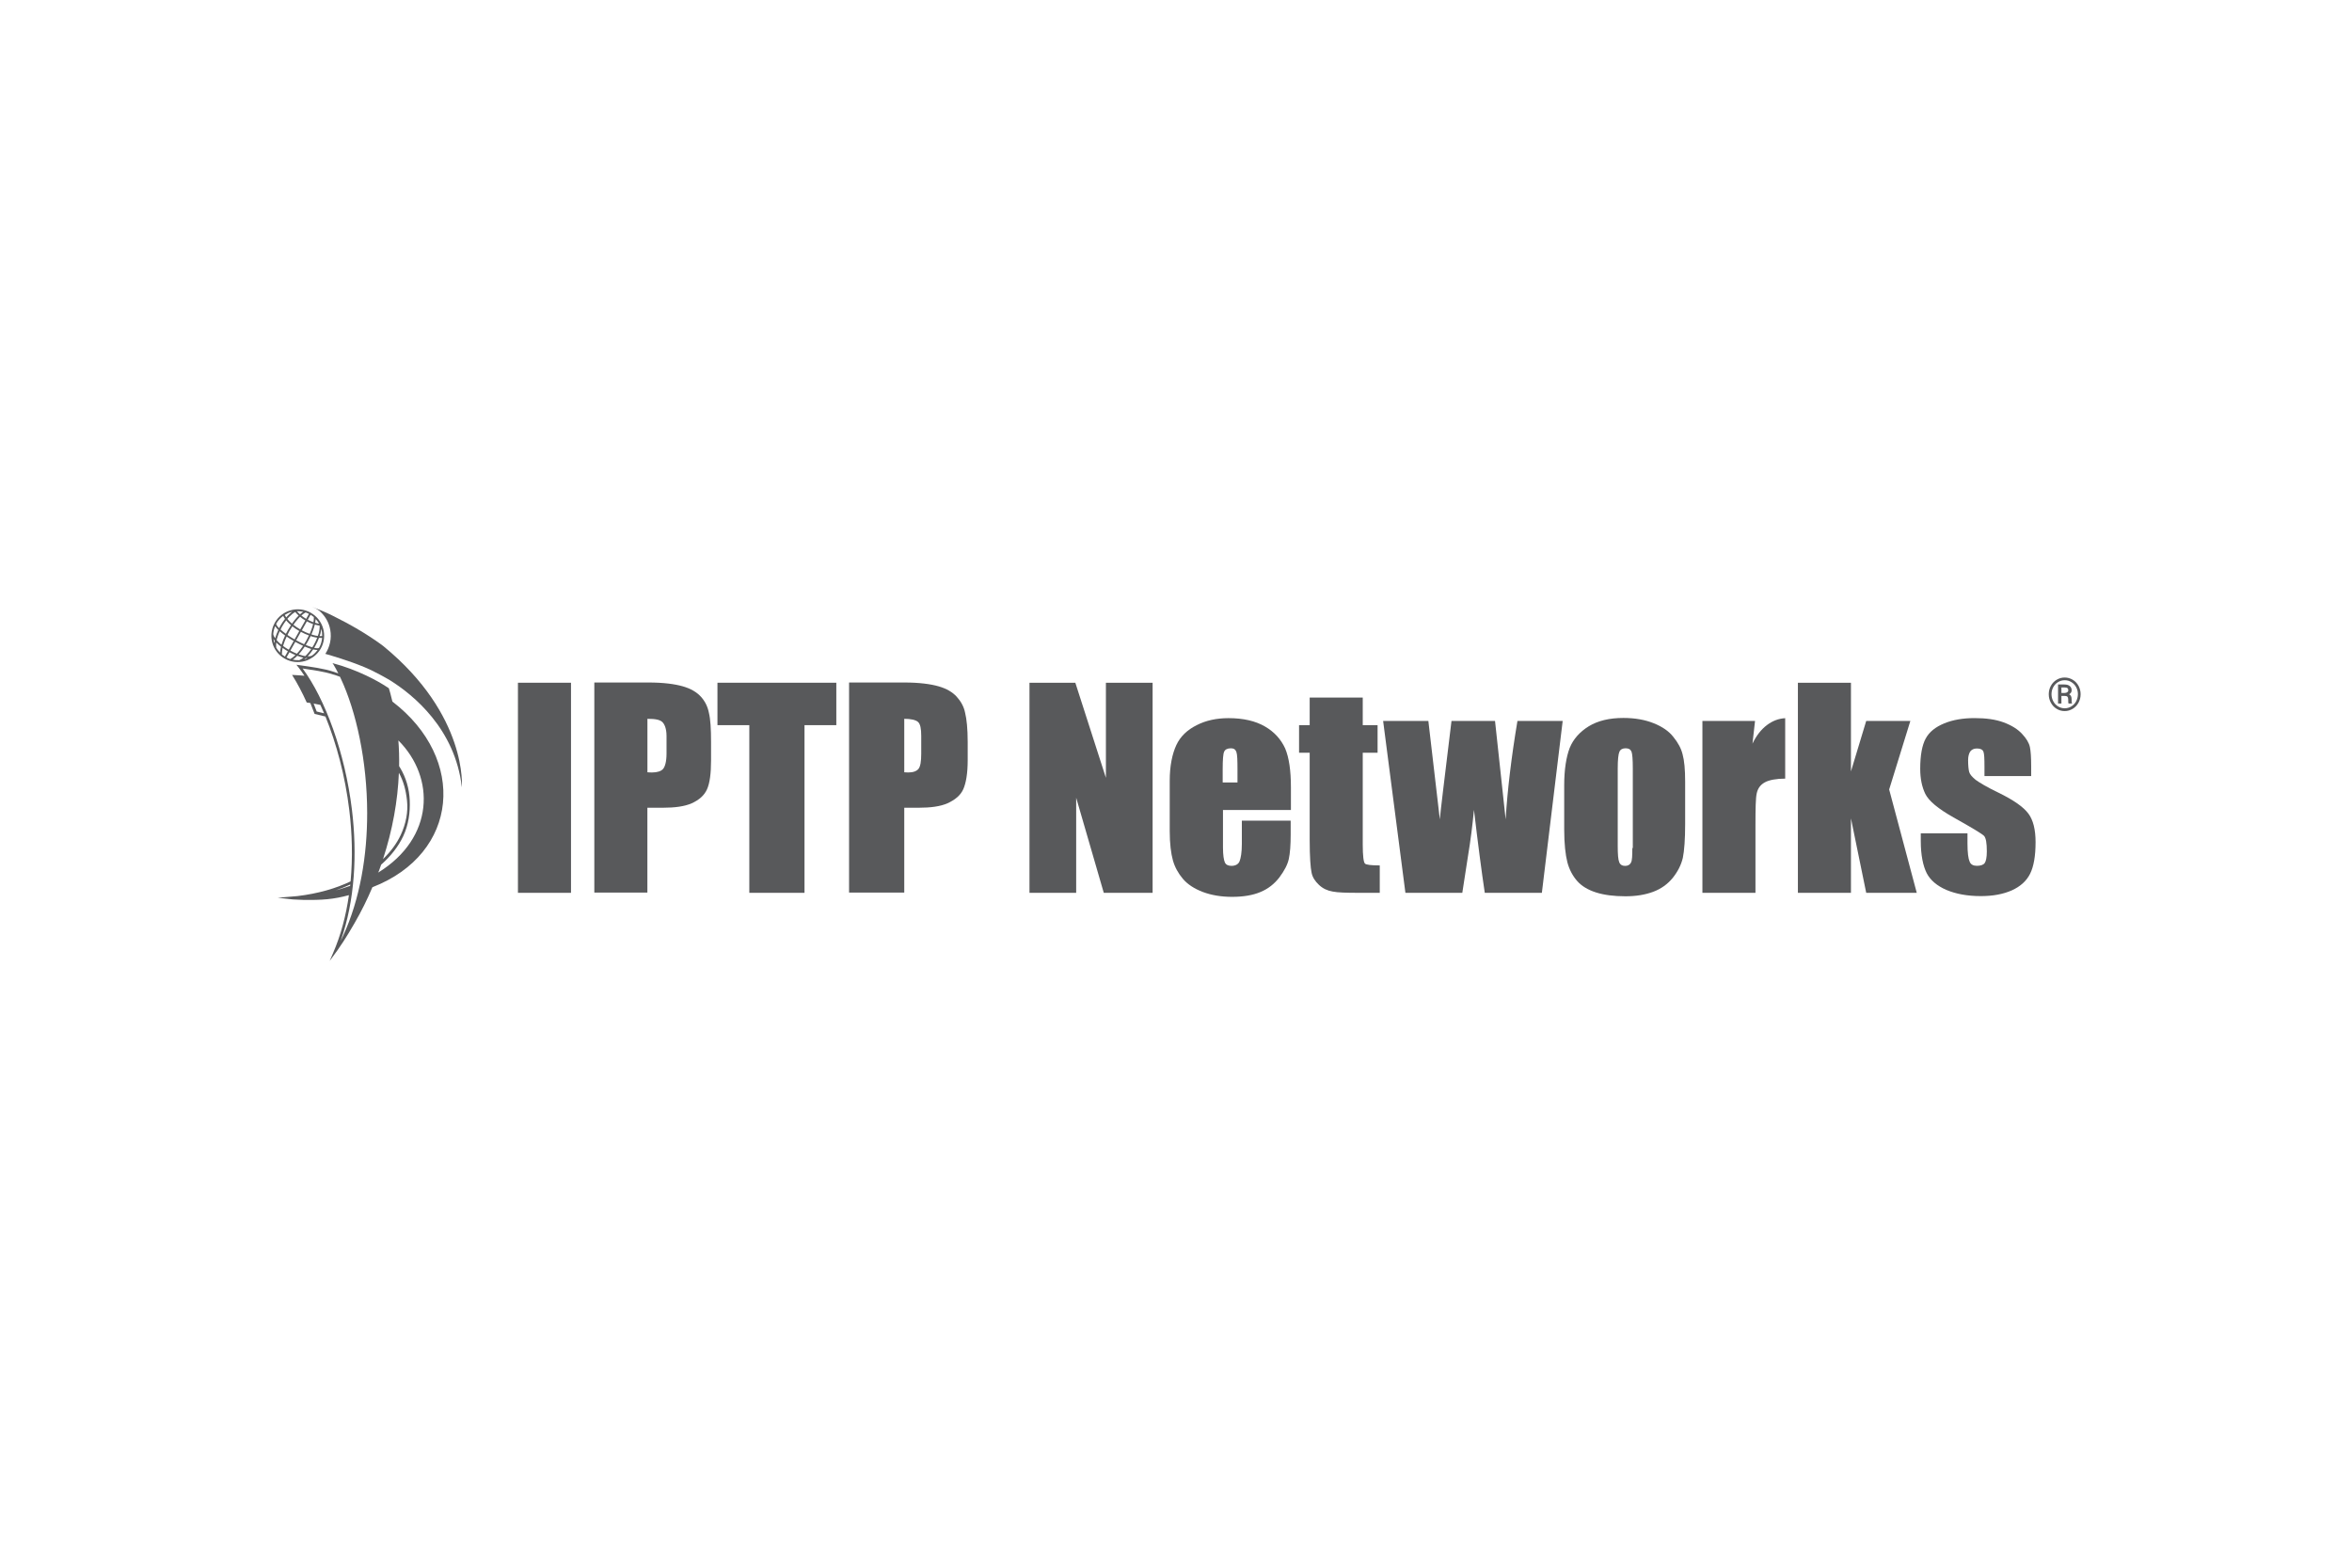 <svg xmlns="http://www.w3.org/2000/svg" height="800" width="1200" xml:space="preserve" y="0" x="0" id="Layer_1" version="1.1" viewBox="-57.239 -18.675 496.069 112.05"><style id="style3205" type="text/css">.st0{fill:#58595b}</style><path id="rect3207" class="st0" d="M52.002 16.02h11.19v44.32h-11.19z"/><path id="path3209" d="M90.592 18.97c-.85-.94-2.1-1.7-3.81-2.19-1.7-.49-4.12-.81-7.25-.81h-11.42v44.32h11.19v-17.9h3.27c2.51 0 4.57-.27 6.09-.94 1.57-.72 2.64-1.66 3.22-2.95.58-1.3.85-3.31.85-6.13v-3.85c0-2.78-.13-4.84-.45-6.13-.26-1.36-.84-2.48-1.69-3.42zm-7.25 12c0 1.66-.31 2.73-.72 3.22-.4.49-1.25.76-2.33.76-.22 0-.54 0-.98-.04V23.63c1.79 0 2.64.22 3.13.67.49.45.9 1.43.9 2.95z" class="st0"/><path transform="translate(-46.208 -30.36)" id="polygon3211" class="st0" d="M147.01 90.7h11.64V55.33h6.71v-8.95h-25.07v8.95h6.72z"/><path id="path3213" d="M144.542 18.97c-.85-.94-2.1-1.7-3.81-2.19-1.7-.49-4.12-.81-7.25-.81h-11.64v44.32h11.64v-17.9h3.04c2.51 0 4.57-.27 6.09-.94 1.57-.72 2.73-1.66 3.31-2.95.58-1.3.94-3.31.94-6.13v-3.85c0-2.78-.22-4.84-.54-6.13-.26-1.36-.93-2.48-1.78-3.42zm-7.48 12c0 1.66-.18 2.73-.58 3.22-.4.49-1.12.76-2.19.76-.22 0-.36 0-.81-.04V23.63c1.34 0 2.42.22 2.91.67.49.45.67 1.43.67 2.95z" class="st0"/><path transform="translate(-46.208 -30.36)" id="polygon3215" class="st0" d="M206.1 46.38V90.7h9.85V70.64l5.82 20.06h10.3V46.38h-9.85v20.06l-6.45-20.06z"/><path id="path3217" d="M209.542 25.24c-2.01-1.16-4.57-1.75-7.66-1.75-2.55 0-4.79.49-6.72 1.48-1.97.98-3.45 2.37-4.3 4.21-.85 1.84-1.39 4.34-1.39 7.52v10.61c0 2.69.27 4.75.67 6.18.4 1.43 1.12 2.73 2.1 3.89.98 1.16 2.42 2.1 4.21 2.78 1.79.67 3.85 1.03 6.18 1.03 2.42 0 4.43-.36 6-1.03 1.61-.67 2.91-1.7 3.98-3.09 1.03-1.39 1.7-2.64 1.97-3.85s.4-2.95.4-5.19v-2.91h-10.3v4.92c0 1.79-.22 3-.49 3.67-.27.63-.9.94-1.7.94-.67 0-1.16-.22-1.39-.72-.22-.49-.4-1.52-.4-3.18v-7.88h14.33v-4.79c0-3.54-.4-6.27-1.21-8.19-.88-1.92-2.26-3.48-4.28-4.65zm-5.77 11.82h-3.13v-2.73c0-2.06.09-3.31.31-3.76.18-.45.67-.72 1.43-.72.63 0 .98.27 1.16.81.18.54.22 1.75.22 3.63v2.77z" class="st0"/><path id="path3219" d="M230.182 50.18V30.79h3.13v-5.82h-3.13v-5.82h-11.19v5.82h-2.24v5.82h2.24v18.4c0 3.63.18 5.91.4 6.89.18.98.76 1.84 1.57 2.6s1.79 1.21 2.87 1.39c1.07.22 2.91.27 5.42.27h4.52v-5.78c-1.79 0-2.91-.13-3.13-.4-.28-.27-.46-1.61-.46-3.98z" class="st0"/><path id="path3221" d="M260.322 44.85l-2.24-20.77h-9.18c-1.52 12.54-2.37 19.47-2.46 20.77-1.52-12.89-2.33-19.88-2.42-20.77h-9.54l4.7 36.26h12l1.21-7.83c.54-3.22.94-6.49 1.25-9.67.85 7.25 1.61 13.03 2.28 17.5h12.04l4.39-36.26h-9.54c-1.28 7.61-2.13 14.73-2.49 20.77z" class="st0"/><path id="path3223" d="M295.682 27.44c-.94-1.21-2.33-2.15-4.12-2.87-1.79-.72-3.89-1.12-6.4-1.12-2.95 0-5.37.58-7.3 1.75-1.88 1.16-3.27 2.69-4.03 4.57-.72 1.88-1.16 4.52-1.16 7.88v9.31c0 3.09.27 5.37.67 6.94.4 1.52 1.12 2.87 2.06 3.94.94 1.07 2.28 1.88 3.98 2.42 1.7.54 3.76.81 6.22.81 2.19 0 4.12-.31 5.82-.94 1.7-.63 3.04-1.61 4.12-2.91 1.07-1.34 1.79-2.73 2.15-4.25.31-1.52.49-3.94.49-7.16V36.9c0-2.6-.18-4.48-.54-5.78-.31-1.27-.98-2.48-1.96-3.68zm-8.55 23.46h-.09c0 1.57-.04 2.6-.27 3.04-.22.45-.63.72-1.25.72s-1.07-.27-1.25-.81c-.22-.49-.31-1.66-.31-3.36V34.11c0-1.88.13-3.04.36-3.54.22-.49.67-.72 1.3-.72.67 0 1.03.22 1.25.72.18.49.27 1.66.27 3.54V50.9z" class="st0"/><path id="path3225" d="M312.382 28.87l.54-4.79h-11.1v36.26h11.19V46.1c0-3.54.04-5.78.27-6.76.22-.98.72-1.75 1.66-2.28.94-.54 2.55-.81 4.34-.81V23.5c-2.7.13-5.29 1.97-6.9 5.37z" class="st0"/><path transform="translate(-46.208 -30.36)" id="polygon3227" class="st0" d="M379.36 65.09V46.38h-11.19V90.7h11.19V74.99l3.22 15.71h10.66l-5.82-21.8 4.47-14.46h-9.31z"/><path id="path3229" d="M364.262 39.21c-2.42-1.16-3.98-2.1-4.79-2.69-.76-.63-1.25-1.16-1.39-1.7-.13-.49-.22-1.34-.22-2.46 0-.81.18-1.43.45-1.84.31-.4.76-.63 1.39-.63.76 0 1.21.22 1.39.67.18.45.22 1.52.22 3.18v1.97h9.85v-2.1c0-1.84-.09-3.18-.27-4.03-.18-.85-.72-1.79-1.66-2.78-.9-.98-2.19-1.79-3.89-2.42-1.7-.63-3.72-.9-6.13-.9-2.42 0-4.57.36-6.4 1.12-1.84.76-3.13 1.79-3.89 3.18-.76 1.39-1.16 3.54-1.16 6.4 0 2.06.36 3.81 1.07 5.28.72 1.48 2.69 3.13 5.95 4.97 3.85 2.15 6 3.45 6.45 3.9.4.45.58 1.52.58 3.27 0 1.25-.18 2.1-.45 2.46-.31.4-.85.58-1.66.58-.72 0-1.3-.27-1.52-.9-.27-.58-.45-1.84-.45-3.81v-2.15h-9.85v1.61c0 3.04.49 5.28 1.25 6.8.76 1.48 2.19 2.69 4.16 3.54 2.01.85 4.43 1.3 7.25 1.3 2.55 0 4.7-.4 6.54-1.21 1.79-.81 3.09-1.97 3.85-3.49.76-1.52 1.16-3.72 1.16-6.67 0-2.64-.49-4.66-1.52-6.04-1.02-1.37-3.08-2.84-6.31-4.41z" class="st0"/><path id="path3231" d="M25.522 19.99c-.29-1.26-.64-2.52-.75-2.81-1.5-1.01-3.17-1.93-4.77-2.68-2.2-1.04-4.54-1.93-6.95-2.57l-.17-.05.23.33c.34.57.68 1.19 1 1.84-.28-.1-.56-.2-.85-.3-2.32-.77-4.8-1.06-7.28-1.42l-.7-.1.44.56c.42.54.84 1.14 1.25 1.76-.32-.03-.73-.07-1.08-.09-.36-.03-.99-.06-1.53-.09 1.08 1.71 2.12 3.67 3.09 5.82.26.03.51.07.76.11l.9 2.3 2.29.55c2.33 5.72 4.16 12.57 5.03 19.75.6 4.95.74 10.05.27 15.03-3.1 1.48-6.82 2.57-11.22 3.1l-4.15.35 3.16.35 2.16.1c4.12.07 6.49-.13 9.7-1-.61 4.27-1.69 8.42-3.36 12.26l-.7 1.61.3-.4.06-.08c1.76-2.32 3.34-4.77 4.81-7.36l.01-.02.04-.06.01-.02c1.47-2.54 2.71-5.06 3.78-7.6 18.29-7.11 19.99-27.09 4.22-39.17zm-18.94-6.98c2.2.36 4.42.6 6.49 1.29l.31.08c.37.12.72.25 1.08.38.04.09.09.18.13.27 3.31 7.03 5.6 17.51 5.61 28.46.01 8.9-1.47 18.11-5.12 26.02-.15.33-.31.65-.46.97 3.02-8.6 3.49-18.38 2.37-27.64-1.47-12.14-5.66-23.38-10.41-29.83zm20.31 22c.96 1.78 1.46 3.58 1.71 5.85.27 2.38-.22 4.93-1.34 7.31-.84 1.79-2.11 3.49-3.72 5.06 2.01-6.13 3.11-12.28 3.35-18.22zm-4.24 20.67c-.03.12-.06.24-.1.35l-.05.03c.06-.13.11-.26.15-.38zm.5-1.28c2.06-1.82 3.63-3.85 4.64-5.98 1.16-2.46 1.49-5.09 1.39-7.57-.1-2.48-.8-4.87-2.07-6.96l-.17-.26c.03-1.84-.02-3.66-.16-5.44 7.83 7.83 7.6 20.53-4.21 27.85.19-.56.39-1.1.58-1.64zm-13.6-32.31l-.63-1.65-.15-.05c.66.12 1.23.24 1.56.31.26.57.52 1.16.78 1.77zm7.05 36.78c-.96.35-1.98.66-3.03.95 1.08-.37 2.1-.79 3.07-1.23-.02.09-.03.19-.04.28z" class="st0"/><path id="path3233" d="M2.822 10.94c1.34.76 2.86.9 4.23.51.59-.16 1.14-.44 1.65-.8l.09-.03v-.01c.64-.46 1.2-1.05 1.62-1.78.75-1.34.9-2.86.51-4.23-.38-1.37-1.29-2.6-2.63-3.35-1.34-.76-2.86-.9-4.23-.51-1.37.38-2.6 1.29-3.35 2.63v.01c-.42.75-.65 1.56-.7 2.37v.01c-.04.63.02 1.25.19 1.85.37 1.35 1.28 2.58 2.62 3.33zm-1.79-3.42l.08.09c.26.27.58.54.92.81-.11.45-.18.88-.2 1.25-.33-.35-.63-.73-.85-1.15l.04-.01c-.04-.28-.03-.62.01-.99zm.43-2.63c-.25.55-.48 1.09-.62 1.61l-.04.15c-.23-.32-.37-.62-.41-.89.04-.57.17-1.13.41-1.68.14.24.36.52.66.81zm4.29-3.04c-.16.15-.31.32-.47.5-.32.36-.63.76-.94 1.2-.12-.11-.25-.21-.36-.32-.24-.23-.44-.45-.62-.68.12-.15.25-.29.38-.42.44-.46.88-.81 1.29-1.03.22.26.46.51.72.75zm4.21 3.79c-.04.16-.12.34-.18.51-.31-.04-.63-.1-.98-.2-.12-.03-.24-.09-.36-.13.21-.48.39-.95.53-1.39.07-.23.14-.46.19-.68.34.1.68.17 1.01.22.03.47-.04 1.04-.21 1.67zm.11 2.99c-.09.16-.48.16-1.05.02.09-.15.19-.3.27-.45.31-.55.55-1.1.75-1.64.24.02.46.01.66 0-.06.71-.26 1.41-.63 2.07zm-1.11-.62c-.1.19-.21.36-.33.54l-.13-.04c-.37-.11-.8-.28-1.25-.46.15-.24.31-.49.45-.75.21-.38.4-.75.58-1.13.14.05.29.11.43.15.33.09.65.15.95.19-.2.5-.42 1-.7 1.5zm-1.82 2.39c-.14-.02-.29-.04-.44-.08-.3-.07-.62-.17-.95-.28l.14-.15c.39-.44.77-.95 1.14-1.5.49.21.95.38 1.36.51h.02c-.31.45-.64.86-.97 1.21-.1.1-.2.19-.3.29zm-4.77-1.73c.34.25.71.49 1.1.72l-.62 1.11c-.22-.14-.43-.28-.63-.44-.02-.39.03-.86.15-1.39zm5.11-5.6c.43.23.87.43 1.31.58-.05.22-.11.44-.19.68-.14.44-.32.91-.52 1.38-.55-.2-1.1-.44-1.66-.74zm.43 2.97c-.17.36-.34.71-.54 1.07-.15.27-.31.53-.48.79-.53-.24-1.09-.52-1.67-.84l1-1.78c.57.32 1.13.56 1.69.76zm-3.02.84c-.54-.31-1.04-.62-1.5-.94.14-.27.26-.55.41-.82.2-.35.41-.68.62-1 .44.35.93.69 1.46.99zm-.19.33l-1.04 1.84c-.43-.25-.83-.51-1.19-.78.03-.12.06-.24.1-.36.16-.52.39-1.07.65-1.63.45.32.95.63 1.48.93zm-.89 2.37c.42.23.85.44 1.26.61-.39.37-.76.66-1.11.84-.27-.09-.52-.21-.78-.34zm.19-.34l1.04-1.84c.56.31 1.12.59 1.64.83-.35.51-.71.99-1.07 1.4-.08.09-.17.18-.25.26-.44-.18-.9-.4-1.36-.65zm5.23-5.87c.05-.28.09-.55.11-.79.28.3.52.63.72.98-.27-.04-.55-.1-.83-.19zm-.36-.11c-.41-.14-.81-.32-1.2-.53l.59-1.05c.24.15.48.31.69.49.02.32-.01.69-.08 1.09zm-1.54-.72c-.36-.21-.69-.45-1.01-.7.31-.28.62-.5.9-.65.24.08.47.19.69.3zm-.18.34l-1.07 1.89c-.52-.3-1-.64-1.44-.98.3-.43.61-.83.93-1.19.16-.18.32-.35.47-.5.34.29.71.55 1.11.78zm-3.43.63c.13.12.27.24.41.36-.23.34-.45.69-.66 1.06-.15.26-.28.52-.41.77-.42-.3-.8-.6-1.11-.88l-.02-.02c.1-.19.18-.39.29-.58.28-.49.58-.95.9-1.36.18.22.37.43.6.65zM1.212 6.6c.13-.46.32-.94.54-1.44.32.28.71.59 1.14.9-.28.6-.52 1.19-.69 1.74l-.06.21c-.28-.22-.54-.45-.76-.68-.1-.1-.19-.2-.27-.3.03-.14.06-.28.1-.43zm3.3 4.55c.31-.21.63-.48.95-.81.4.15.79.27 1.15.35l.15.03c-.3.24-.6.43-.88.54-.45.03-.91-.02-1.37-.11zm2.44-.06l-.03.01c.12-.09.23-.18.35-.28.13.02.24.01.36.02-.23.08-.45.18-.68.25zm1.58-.77c-.22.1-.53.14-.89.13l.08-.08c.37-.39.74-.86 1.09-1.38.36.08.68.13.93.12-.35.48-.75.88-1.21 1.21zm2.18-4.15c-.17.02-.35.02-.54.01.05-.15.12-.3.15-.44.1-.37.17-.73.21-1.07l.01.03c.14.48.18.97.17 1.47zm-4.01-5.11c-.22.14-.44.33-.67.53-.24-.21-.45-.43-.65-.67.45-.01.89.04 1.32.14zm-2.54.04l.2-.04c-.3.22-.6.48-.9.8-.11.12-.22.25-.33.38-.12-.18-.23-.35-.31-.52.42-.27.87-.49 1.34-.62zm-1.67.82c.1.21.22.42.38.63-.35.45-.69.94-.99 1.48-.09.16-.16.33-.24.49-.46-.46-.69-.81-.6-.98.37-.66.88-1.2 1.45-1.62zM.432 6.78c.08.12.16.24.26.37-.03.18-.06.35-.07.51l-.07-.17c-.05-.24-.08-.48-.12-.71z" class="st0"/><path id="path3235" d="M23.612 8.29s-3.94-3.06-9.87-5.99c-1.33-.7-2.63-1.3-3.89-1.78l.01.01.25.11c-.14-.06-.28-.12-.43-.18l.01.01c-.37-.16-.75-.33-1.12-.47.56.22 1.06.49 1.49.8 1.08.92 1.85 2.11 2.21 3.42.48 1.72.3 3.62-.64 5.29-.08.14-.17.28-.26.42l.05.01.03.01.07.02c.84.24 4.79 1.37 8.17 2.79.49.21.98.43 1.45.65 1.22.6 2.41 1.24 3.63 1.94.12.07.23.14.34.21 4.76 2.99 13.66 10.16 15.06 22.52 0 0 1.31-15.16-16.56-29.79z" class="st0"/><path id="path3237" d="M381.152 16.68c-.3-.55-.7-.98-1.23-1.29-.52-.31-1.09-.47-1.69-.47-.61 0-1.17.16-1.69.47-.52.31-.93.74-1.23 1.29-.3.55-.44 1.14-.44 1.78 0 .64.15 1.23.45 1.78.3.55.7.98 1.22 1.29.52.32 1.08.47 1.69.47.6 0 1.16-.16 1.68-.47.52-.31.93-.74 1.23-1.29.3-.55.45-1.14.45-1.79 0-.63-.15-1.22-.44-1.77zm-.5 3.25c-.24.45-.58.82-1.01 1.08-.43.27-.9.4-1.41.4-.5 0-.97-.13-1.4-.4-.43-.26-.77-.62-1.01-1.08-.24-.45-.37-.95-.37-1.49s.12-1.03.37-1.49c.25-.45.58-.81 1.02-1.07.43-.26.9-.39 1.4-.39.51 0 .99.13 1.42.41.43.27.77.63 1 1.08.24.45.36.94.36 1.46-.01.54-.13 1.03-.37 1.49z" class="st0"/><path id="path3239" d="M379.692 19.51c0-.26-.04-.48-.12-.65-.08-.17-.21-.31-.4-.41.35-.2.53-.47.53-.82 0-.4-.14-.7-.41-.92-.27-.22-.65-.32-1.13-.32h-1.33v4.02h.71v-1.6h.75c.24 0 .42.05.52.16.1.11.16.28.16.52 0 .5.02.81.06.92h.73v-.07c-.03-.07-.05-.16-.06-.27-.01-.11-.01-.3-.01-.56zm-.93-1.48c-.15.1-.34.15-.58.15h-.64v-1.16h.67c.29 0 .5.05.61.14.11.09.17.25.17.47 0 .17-.08.3-.23.4z" class="st0"/></svg>